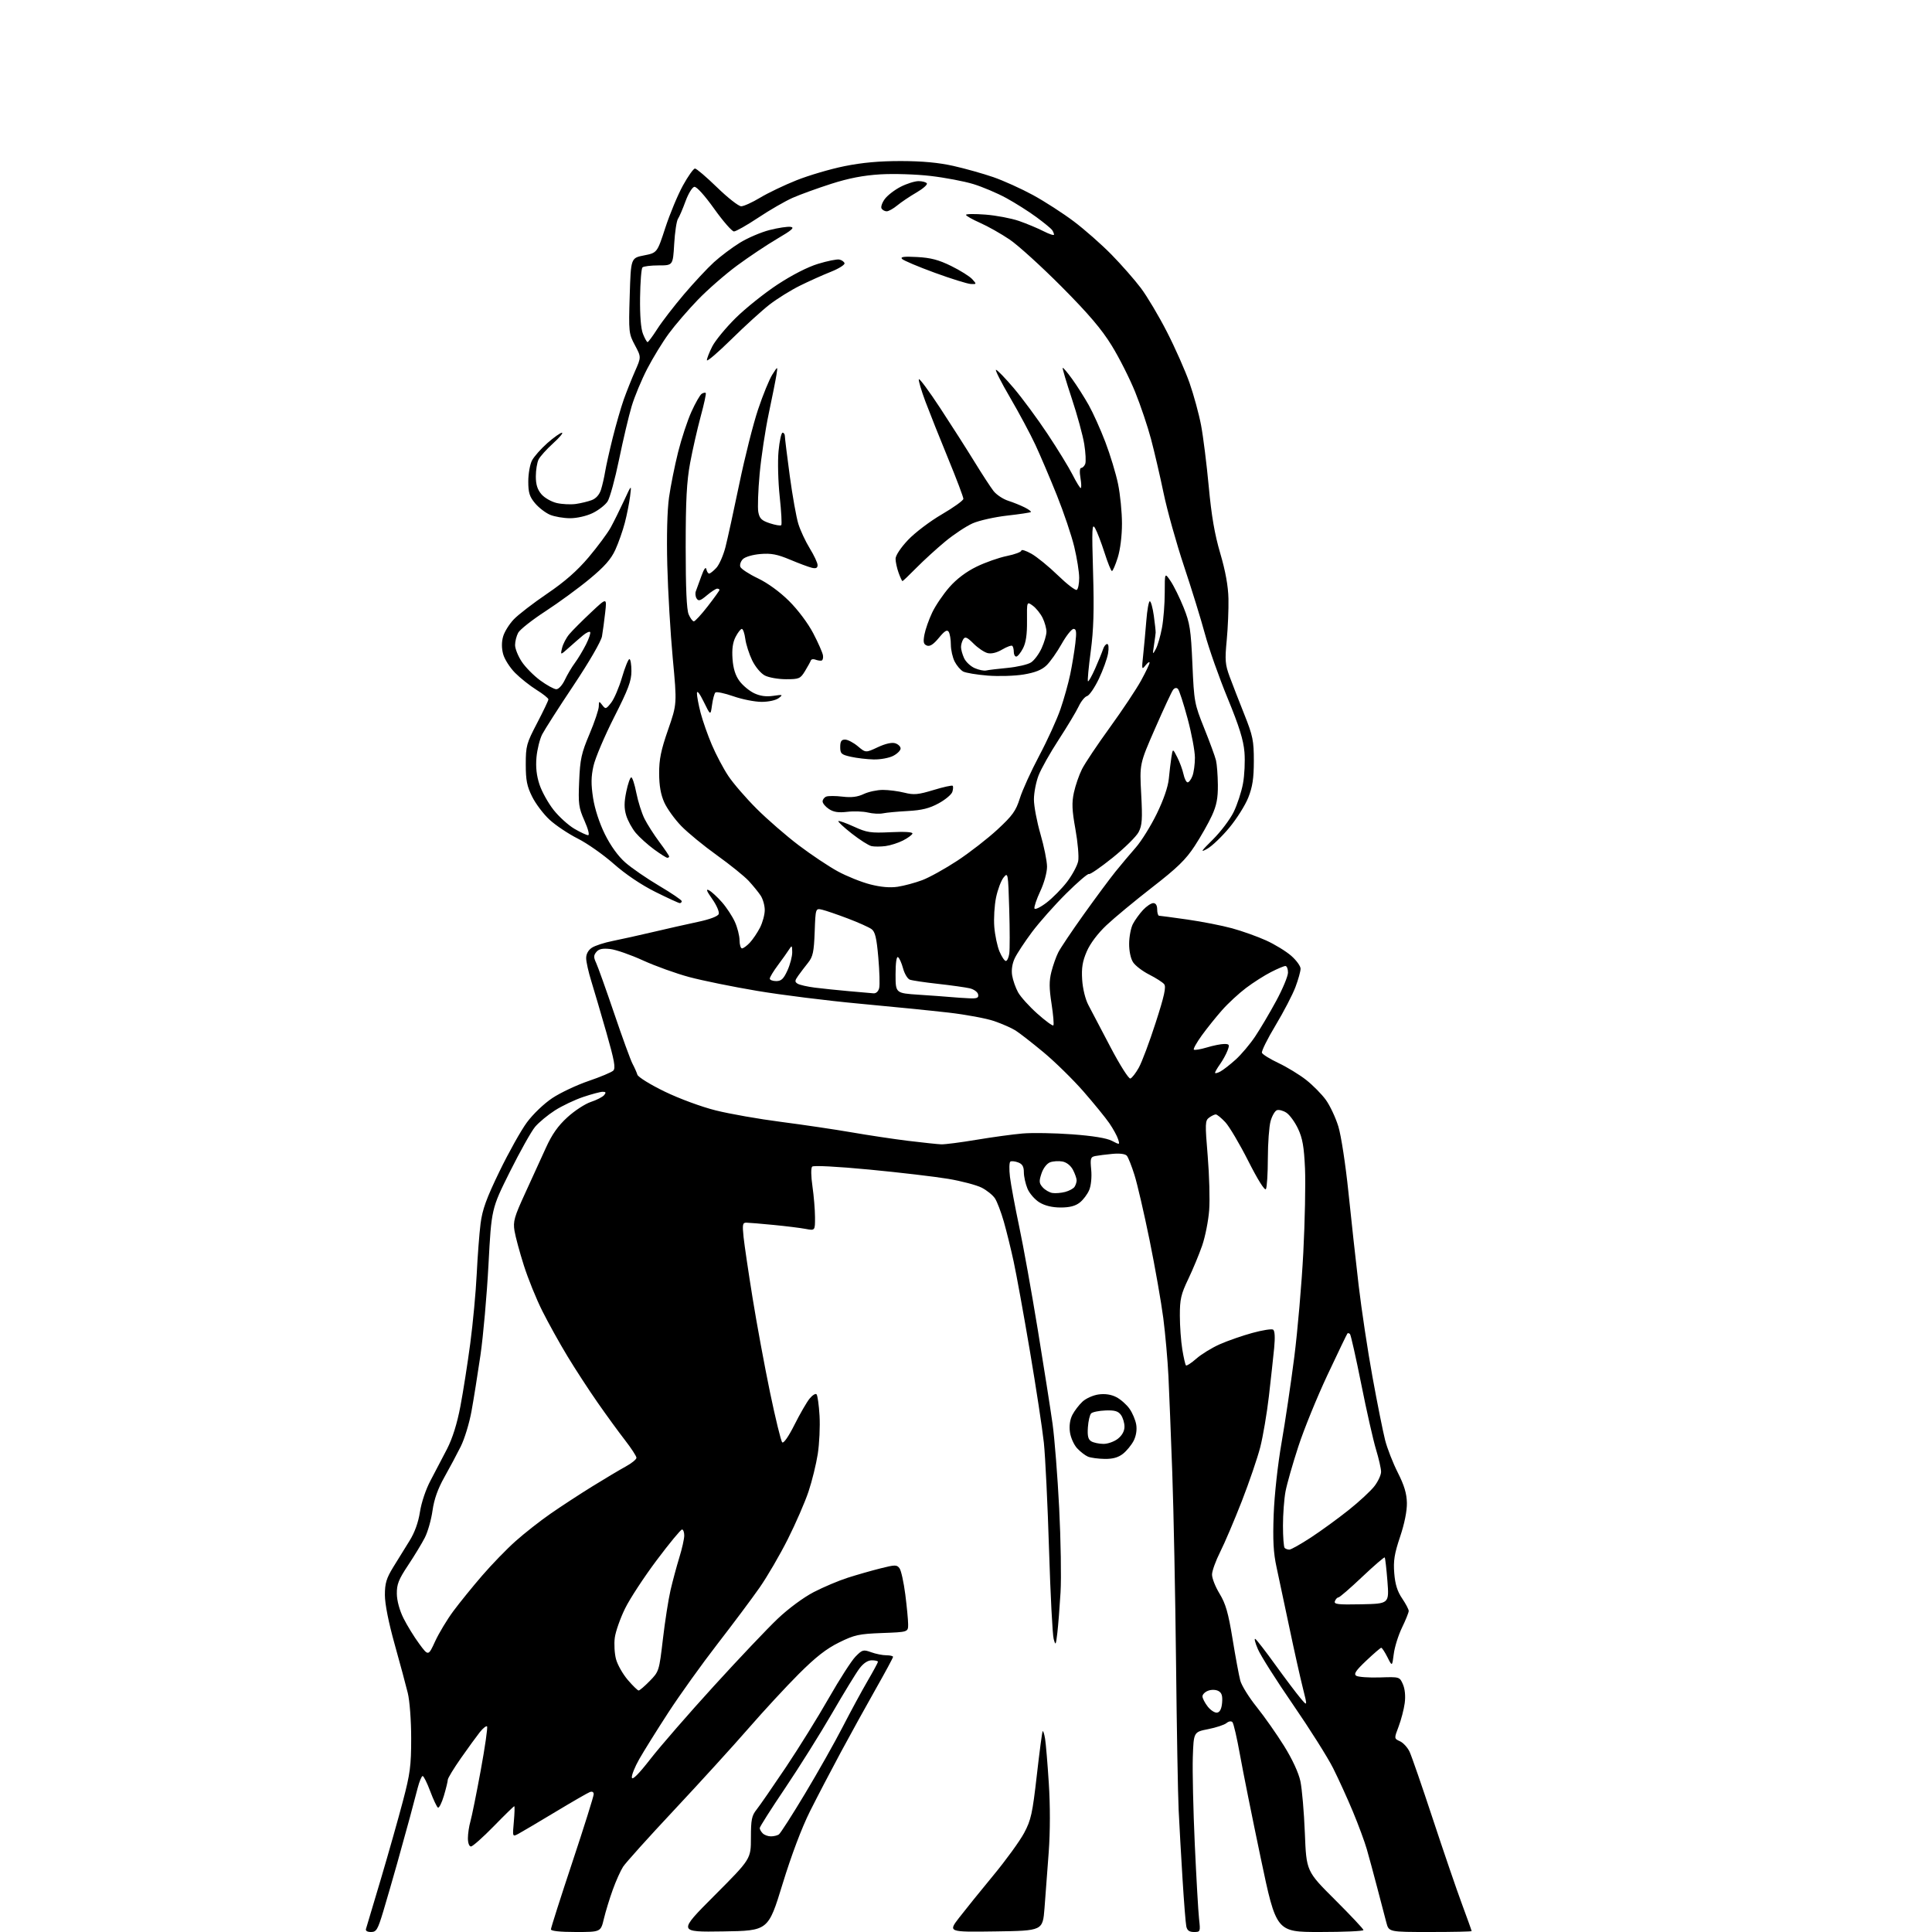 <?xml version="1.0" encoding="UTF-8" standalone="no"?>
<svg 
  version="1.1" 
  xmlns="http://www.w3.org/2000/svg" 
  xmlns:xlink="http://www.w3.org/1999/xlink" 
  xmlns:svg="http://www.w3.org/2000/svg"
  xmlns:rdf="http://www.w3.org/1999/02/22-rdf-syntax-ns#"
  xmlns:cc="http://creativecommons.org/ns#"
  xmlns:dc="http://purl.org/dc/elements/1.1/"
  viewBox="0 0 768 768"
  width="768"
  height="768"
>
<style>svg {background-color: white; }</style>"
<path stroke="none" fill="black" fill-rule="evenodd" d="M147.47,768.00C145.98,768.00 145.23,767.52 145.49,766.75C145.72,766.06 148.38,757.15 151.40,746.95C154.42,736.75 158.37,722.80 160.17,715.95C163.04,705.06 163.45,701.94 163.45,691.00C163.45,683.97 162.86,676.09 162.10,673.00C161.37,669.98 159.02,661.25 156.88,653.61C154.46,644.95 153.00,637.59 153.00,634.05C153.00,629.38 153.59,627.42 156.33,622.94C158.16,619.95 161.07,615.25 162.79,612.50C164.83,609.24 166.28,605.23 166.94,601.00C167.52,597.24 169.30,591.97 171.16,588.50C172.92,585.20 175.86,579.58 177.70,576.00C179.89,571.72 181.71,565.91 183.02,559.00C184.12,553.23 185.88,541.98 186.94,534.00C188.00,526.02 189.15,513.65 189.50,506.50C189.85,499.35 190.54,490.31 191.03,486.41C191.75,480.81 193.33,476.43 198.55,465.65C202.19,458.14 207.09,449.38 209.44,446.19C211.89,442.87 216.21,438.73 219.56,436.50C222.78,434.37 229.26,431.31 233.96,429.71C238.66,428.11 243.07,426.26 243.77,425.60C244.78,424.63 244.25,421.65 241.05,410.45C238.85,402.78 236.15,393.57 235.04,390.00C233.93,386.43 233.01,382.31 233.01,380.87C233.00,379.22 233.86,377.67 235.29,376.73C236.55,375.90 240.26,374.70 243.54,374.05C246.82,373.40 254.00,371.80 259.50,370.51C265.00,369.21 273.02,367.40 277.31,366.49C282.14,365.47 285.35,364.26 285.70,363.34C286.02,362.51 284.86,359.84 283.13,357.38C280.85,354.15 280.50,353.20 281.86,353.92C282.88,354.47 285.20,356.60 286.99,358.65C288.79,360.69 291.09,364.20 292.11,366.43C293.13,368.67 293.97,371.96 293.98,373.75C293.99,375.54 294.43,377.00 294.96,377.00C295.49,377.00 296.88,375.99 298.05,374.75C299.22,373.51 301.03,370.83 302.09,368.79C303.14,366.75 304.00,363.59 304.00,361.76C304.00,359.94 303.26,357.33 302.35,355.97C301.44,354.61 299.30,351.99 297.60,350.15C295.89,348.31 290.23,343.74 285.00,339.99C279.77,336.25 273.39,331.01 270.80,328.34C268.22,325.68 265.19,321.48 264.07,319.00C262.66,315.87 262.04,312.35 262.02,307.43C262.00,301.86 262.76,298.16 265.57,290.09C269.13,279.83 269.13,279.83 267.43,261.66C266.50,251.67 265.52,235.04 265.26,224.71C264.96,213.08 265.23,202.78 265.95,197.71C266.59,193.19 268.21,185.11 269.55,179.75C270.89,174.39 273.28,167.14 274.87,163.64C276.45,160.14 278.29,156.94 278.94,156.54C279.60,156.13 280.32,155.99 280.55,156.21C280.78,156.44 279.87,160.65 278.53,165.56C277.20,170.48 275.31,178.78 274.34,184.00C272.97,191.39 272.57,198.83 272.57,217.50C272.57,233.89 272.94,242.37 273.76,244.25C274.41,245.76 275.34,247.00 275.81,247.00C276.29,247.00 278.78,244.30 281.34,241.00C283.90,237.70 286.00,234.77 286.00,234.50C286.00,234.22 285.58,234.00 285.08,234.00C284.57,234.00 282.73,235.20 280.99,236.66C278.40,238.84 277.66,239.07 276.92,237.91C276.43,237.14 276.29,235.82 276.62,235.00C276.94,234.18 277.93,231.47 278.81,229.00C279.82,226.18 280.55,225.15 280.78,226.25C280.98,227.21 281.49,228.00 281.90,228.00C282.31,228.00 283.59,226.99 284.74,225.75C285.90,224.51 287.53,220.80 288.38,217.50C289.22,214.20 291.70,202.89 293.88,192.37C296.05,181.85 299.41,168.54 301.34,162.78C303.26,157.02 305.82,150.78 307.01,148.91C309.19,145.50 309.19,145.50 308.65,149.00C308.35,150.93 306.98,157.85 305.59,164.39C304.21,170.93 302.58,181.71 301.97,188.35C301.36,194.99 301.12,201.83 301.44,203.56C301.93,206.13 302.75,206.93 306.02,208.01C308.22,208.73 310.26,209.08 310.56,208.77C310.86,208.47 310.59,203.38 309.95,197.47C309.31,191.49 309.10,183.44 309.48,179.36C309.86,175.31 310.58,172.00 311.09,172.00C311.59,172.00 312.00,172.63 312.00,173.39C312.00,174.16 312.88,181.24 313.94,189.14C315.01,197.04 316.54,205.62 317.34,208.21C318.13,210.80 320.18,215.20 321.89,217.98C323.60,220.76 325.00,223.75 325.00,224.63C325.00,225.78 324.37,226.09 322.75,225.71C321.51,225.42 317.61,223.97 314.08,222.48C308.97,220.34 306.55,219.87 302.28,220.23C299.23,220.48 296.21,221.36 295.31,222.26C294.44,223.13 293.98,224.52 294.30,225.34C294.62,226.16 297.74,228.21 301.25,229.88C305.14,231.74 309.98,235.25 313.65,238.90C317.15,242.36 321.18,247.74 323.25,251.69C325.21,255.43 326.96,259.40 327.14,260.50C327.32,261.60 327.02,262.56 326.48,262.62C325.94,262.69 324.85,262.50 324.06,262.19C323.27,261.89 322.48,262.06 322.31,262.57C322.13,263.08 321.10,264.96 320.01,266.75C318.16,269.79 317.67,270.00 312.47,270.00C309.40,270.00 305.62,269.34 304.05,268.53C302.42,267.68 300.27,265.11 299.00,262.51C297.80,260.01 296.56,256.17 296.27,253.98C295.98,251.79 295.36,250.00 294.89,250.00C294.43,250.00 293.32,251.42 292.42,253.16C291.28,255.36 290.91,258.03 291.19,261.93C291.47,265.78 292.33,268.53 293.96,270.73C295.26,272.49 297.88,274.66 299.79,275.57C302.17,276.70 304.55,277.02 307.38,276.61C311.19,276.05 311.35,276.12 309.56,277.50C308.44,278.36 305.54,279.00 302.75,279.00C300.07,279.00 295.00,278.00 291.50,276.77C287.99,275.55 284.78,274.88 284.37,275.29C283.96,275.70 283.36,277.94 283.04,280.27C282.45,284.50 282.45,284.50 279.76,279.00C278.13,275.65 277.06,274.30 277.04,275.54C277.02,276.66 277.68,280.18 278.50,283.35C279.33,286.53 281.34,292.27 282.98,296.10C284.61,299.94 287.54,305.49 289.50,308.43C291.45,311.38 296.53,317.25 300.78,321.49C305.02,325.73 312.55,332.26 317.50,336.01C322.45,339.76 329.43,344.42 333.01,346.37C336.59,348.32 342.39,350.65 345.90,351.55C350.13,352.64 353.81,352.96 356.85,352.50C359.36,352.12 363.73,350.95 366.56,349.89C369.38,348.84 375.70,345.33 380.60,342.11C385.49,338.88 392.67,333.31 396.53,329.73C402.51,324.19 403.84,322.33 405.40,317.36C406.40,314.14 409.88,306.49 413.13,300.37C416.38,294.25 420.17,285.93 421.56,281.87C422.96,277.82 424.70,271.57 425.44,268.00C426.18,264.43 427.09,258.91 427.46,255.75C428.00,251.19 427.86,250.00 426.76,250.00C426.00,250.00 423.86,252.69 422.01,255.98C420.16,259.27 417.45,263.11 415.99,264.51C414.11,266.31 411.45,267.37 406.92,268.12C403.39,268.71 396.95,268.90 392.62,268.56C388.29,268.21 383.90,267.48 382.88,266.94C381.86,266.39 380.34,264.63 379.51,263.02C378.68,261.41 377.99,258.39 377.98,256.30C377.98,254.21 377.59,251.90 377.13,251.17C376.49,250.17 375.52,250.76 373.22,253.55C371.07,256.16 369.65,257.08 368.47,256.63C367.11,256.11 366.92,255.24 367.48,252.24C367.87,250.18 369.25,246.25 370.56,243.50C371.86,240.75 374.94,236.22 377.39,233.42C380.27,230.14 384.09,227.26 388.18,225.27C391.65,223.57 397.09,221.66 400.25,221.02C403.41,220.38 406.00,219.41 406.00,218.87C406.00,218.32 407.80,218.88 410.00,220.12C412.19,221.35 416.94,225.22 420.54,228.72C424.13,232.21 427.51,234.80 428.04,234.48C428.57,234.15 429.00,232.00 428.99,229.69C428.99,227.39 428.11,221.85 427.04,217.39C425.97,212.92 422.86,203.70 420.13,196.89C417.39,190.07 413.54,181.03 411.56,176.78C409.58,172.53 405.06,164.09 401.52,158.03C397.97,151.96 395.46,147.00 395.93,147.00C396.40,147.00 399.56,150.26 402.95,154.25C406.34,158.24 412.40,166.45 416.42,172.50C420.44,178.55 424.92,185.86 426.38,188.75C427.84,191.64 429.29,194.00 429.60,194.00C429.92,194.00 429.87,192.20 429.50,190.00C429.09,187.59 429.21,186.00 429.81,186.00C430.34,186.00 431.06,185.28 431.40,184.41C431.73,183.53 431.56,180.00 431.01,176.57C430.46,173.13 428.23,164.97 426.06,158.44C423.89,151.90 422.26,146.41 422.44,146.23C422.61,146.05 424.32,148.06 426.22,150.70C428.12,153.34 431.08,157.99 432.79,161.04C434.50,164.08 437.48,170.70 439.40,175.74C441.33,180.79 443.60,188.29 444.45,192.41C445.30,196.54 446.00,203.61 446.00,208.12C446.00,213.03 445.32,218.47 444.32,221.66C443.39,224.60 442.36,227.00 442.01,227.00C441.67,227.00 440.35,223.74 439.08,219.75C437.80,215.76 436.12,211.38 435.34,210.00C434.09,207.80 433.99,209.90 434.51,227.50C434.96,242.62 434.73,250.29 433.58,258.94C432.74,265.23 432.24,270.58 432.48,270.82C432.72,271.05 434.01,268.76 435.36,265.72C436.70,262.68 438.10,259.25 438.47,258.10C438.83,256.94 439.57,256.00 440.11,256.00C440.69,256.00 440.83,257.55 440.47,259.75C440.12,261.81 438.47,266.37 436.80,269.88C435.12,273.38 433.02,276.45 432.13,276.70C431.23,276.94 429.73,278.80 428.78,280.82C427.83,282.84 424.27,288.77 420.87,294.00C417.46,299.23 413.85,305.64 412.84,308.26C411.83,310.88 411.00,315.17 411.00,317.80C411.00,320.43 412.17,326.61 413.59,331.53C415.02,336.46 416.20,342.29 416.21,344.49C416.22,346.78 415.07,350.97 413.53,354.26C412.05,357.43 411.01,360.52 411.21,361.12C411.41,361.72 413.55,360.70 416.03,358.81C418.48,356.94 422.17,353.18 424.24,350.46C426.30,347.73 428.26,344.06 428.60,342.30C428.93,340.54 428.44,334.84 427.50,329.64C426.13,322.04 426.01,319.17 426.89,315.06C427.50,312.24 428.95,308.04 430.12,305.72C431.29,303.40 436.27,295.95 441.19,289.17C446.10,282.39 451.67,274.03 453.56,270.59C455.45,267.15 456.99,263.92 456.97,263.42C456.95,262.91 456.22,263.40 455.35,264.50C453.87,266.37 453.81,266.10 454.42,260.50C454.77,257.20 455.34,251.01 455.68,246.75C456.01,242.49 456.64,239.00 457.07,239.00C457.50,239.00 458.22,241.59 458.66,244.75C459.10,247.91 459.43,250.95 459.39,251.50C459.36,252.05 459.05,254.30 458.72,256.50C458.14,260.30 458.17,260.37 459.46,257.99C460.20,256.62 461.30,252.82 461.90,249.56C462.51,246.30 463.00,240.01 463.00,235.58C463.00,227.54 463.00,227.54 465.35,231.02C466.64,232.93 468.96,237.65 470.51,241.50C473.00,247.71 473.40,250.25 474.00,264.00C474.66,279.04 474.81,279.80 478.70,289.50C480.91,295.00 483.02,300.75 483.38,302.28C483.75,303.80 484.08,308.17 484.12,311.99C484.17,317.31 483.61,320.16 481.75,324.23C480.42,327.14 477.34,332.57 474.92,336.28C471.39,341.69 468.00,344.99 458.00,352.74C451.13,358.08 442.96,364.85 439.85,367.78C436.33,371.11 433.37,375.05 431.99,378.24C430.30,382.18 429.88,384.76 430.18,389.45C430.40,393.00 431.43,397.20 432.65,399.52C433.79,401.71 437.76,409.26 441.46,416.30C445.18,423.39 448.70,428.94 449.34,428.73C449.98,428.52 451.50,426.56 452.71,424.38C453.93,422.19 456.95,414.14 459.41,406.49C462.86,395.82 463.63,392.26 462.76,391.21C462.14,390.46 459.47,388.75 456.83,387.41C454.19,386.08 451.31,383.88 450.42,382.52C449.46,381.06 448.82,378.04 448.85,375.09C448.87,372.36 449.54,368.86 450.34,367.31C451.14,365.77 452.95,363.26 454.35,361.75C455.76,360.24 457.60,359.00 458.45,359.00C459.44,359.00 460.00,359.91 460.00,361.50C460.00,362.88 460.34,364.01 460.75,364.02C461.16,364.03 466.23,364.71 472.00,365.53C477.77,366.35 485.78,367.92 489.79,369.02C493.80,370.12 499.89,372.29 503.32,373.85C506.75,375.40 511.23,378.15 513.28,379.94C515.33,381.74 517.00,384.04 517.00,385.07C517.00,386.09 516.09,389.37 514.97,392.35C513.85,395.34 510.30,402.18 507.07,407.56C503.83,412.94 501.39,417.86 501.64,418.51C501.89,419.15 504.86,420.99 508.24,422.59C511.63,424.19 516.57,427.21 519.22,429.29C521.88,431.38 525.39,434.94 527.04,437.21C528.68,439.47 530.91,444.21 532.00,447.74C533.11,451.33 534.87,462.81 536.01,473.82C537.13,484.65 538.96,501.38 540.09,511.00C541.22,520.62 543.70,537.05 545.61,547.50C547.51,557.95 549.77,569.20 550.61,572.50C551.46,575.80 553.73,581.61 555.66,585.41C558.20,590.42 559.19,593.71 559.26,597.41C559.33,600.58 558.31,605.67 556.56,610.88C554.29,617.65 553.84,620.44 554.24,625.39C554.59,629.79 555.47,632.61 557.37,635.40C558.81,637.53 560.00,639.78 559.99,640.39C559.98,641.00 558.79,643.98 557.32,647.00C555.86,650.02 554.38,654.75 554.04,657.50C553.40,662.50 553.40,662.50 551.52,658.75C550.48,656.69 549.38,655.01 549.06,655.02C548.75,655.03 546.08,657.33 543.12,660.13C538.94,664.08 538.05,665.42 539.12,666.14C539.88,666.64 544.07,666.94 548.44,666.81C556.37,666.55 556.37,666.55 557.68,669.53C558.49,671.37 558.76,674.21 558.40,677.00C558.07,679.47 556.98,683.66 555.98,686.30C554.15,691.11 554.15,691.11 556.53,692.19C557.83,692.79 559.56,694.68 560.35,696.39C561.15,698.10 565.29,710.08 569.55,723.00C573.81,735.92 579.03,751.18 581.15,756.89C583.27,762.61 585.00,767.44 585.00,767.64C585.00,767.84 577.59,768.00 568.54,768.00C552.08,768.00 552.08,768.00 551.10,764.25C550.56,762.19 548.94,756.00 547.50,750.50C546.07,745.00 544.18,738.06 543.32,735.07C542.46,732.08 539.98,725.38 537.81,720.17C535.64,714.96 532.09,707.17 529.93,702.86C527.76,698.55 520.60,687.21 514.02,677.65C507.43,668.09 501.14,658.16 500.04,655.59C498.93,653.01 498.47,651.17 499.01,651.51C499.55,651.84 503.14,656.47 506.98,661.81C510.83,667.14 515.28,673.05 516.88,674.95C519.77,678.40 519.77,678.40 517.89,670.95C516.86,666.85 514.45,656.08 512.55,647.00C510.64,637.92 508.34,627.12 507.45,623.00C506.20,617.29 505.93,612.28 506.31,602.00C506.60,594.22 507.93,582.15 509.44,573.50C510.88,565.25 513.15,549.95 514.49,539.50C515.82,529.05 517.44,510.38 518.08,498.00C518.72,485.62 519.02,470.55 518.76,464.50C518.37,455.84 517.78,452.48 515.99,448.68C514.74,446.03 512.66,443.17 511.36,442.32C510.07,441.47 508.36,441.03 507.57,441.33C506.77,441.64 505.65,443.60 505.07,445.69C504.49,447.79 504.00,454.45 503.99,460.50C503.98,466.55 503.63,472.03 503.22,472.69C502.76,473.41 500.02,469.04 496.21,461.52C492.77,454.72 488.66,447.77 487.07,446.08C485.49,444.39 483.79,443.00 483.29,443.00C482.79,443.00 481.60,443.57 480.65,444.27C479.04,445.44 479.00,446.60 480.08,459.52C480.72,467.21 480.99,476.93 480.66,481.13C480.34,485.32 479.09,491.62 477.88,495.13C476.67,498.63 474.17,504.64 472.34,508.47C469.46,514.47 469.00,516.49 469.01,522.97C469.01,527.11 469.45,533.15 469.98,536.39C470.51,539.62 471.16,542.50 471.44,542.77C471.71,543.04 473.57,541.83 475.57,540.08C477.56,538.32 481.74,535.76 484.85,534.38C487.96,533.00 493.76,530.97 497.75,529.88C501.73,528.78 505.48,528.18 506.07,528.54C506.76,528.97 506.91,531.54 506.50,535.85C506.14,539.51 505.20,548.12 504.41,555.00C503.61,561.88 502.06,571.00 500.97,575.28C499.87,579.55 496.56,589.25 493.61,596.82C490.65,604.39 486.80,613.43 485.05,616.90C483.30,620.38 481.83,624.41 481.80,625.86C481.76,627.31 483.11,630.75 484.79,633.50C487.23,637.51 488.26,641.09 489.96,651.50C491.13,658.65 492.51,666.10 493.03,668.05C493.55,670.01 496.48,674.73 499.55,678.55C502.61,682.37 507.51,689.34 510.43,694.03C513.69,699.26 516.20,704.67 516.92,708.03C517.57,711.04 518.37,720.33 518.70,728.67C519.30,743.84 519.30,743.84 530.65,755.15C536.89,761.38 542.00,766.81 542.00,767.23C542.00,767.66 534.20,768.00 524.67,768.00C507.34,768.00 507.34,768.00 501.19,738.75C497.81,722.66 494.08,704.10 492.90,697.50C491.72,690.90 490.38,685.09 489.92,684.59C489.43,684.06 488.46,684.20 487.55,684.95C486.71,685.65 483.43,686.74 480.26,687.36C474.50,688.50 474.50,688.50 474.16,698.50C473.98,704.00 474.33,719.52 474.94,733.00C475.56,746.48 476.32,759.86 476.64,762.75C477.22,767.89 477.17,768.00 474.63,768.00C472.75,768.00 471.91,767.38 471.57,765.75C471.31,764.51 470.64,756.08 470.08,747.00C469.51,737.92 468.82,725.55 468.53,719.50C468.24,713.45 467.77,686.90 467.49,660.50C467.20,634.10 466.53,600.35 466.00,585.50C465.46,570.65 464.78,553.33 464.47,547.00C464.16,540.67 463.24,530.33 462.43,524.00C461.61,517.67 459.16,503.73 456.98,493.00C454.79,482.27 452.09,470.61 450.97,467.07C449.86,463.53 448.50,460.10 447.95,459.44C447.34,458.70 445.17,458.41 442.23,458.68C439.63,458.92 436.55,459.31 435.40,459.54C433.51,459.92 433.34,460.49 433.77,464.97C434.05,467.86 433.72,471.27 432.99,473.02C432.30,474.70 430.60,476.95 429.23,478.03C427.48,479.41 425.19,480.00 421.62,480.00C418.25,479.99 415.37,479.30 413.19,477.97C411.37,476.86 409.23,474.41 408.44,472.51C407.65,470.61 407.00,467.69 407.00,466.00C407.00,463.74 406.41,462.71 404.75,462.09C403.51,461.62 402.12,461.46 401.65,461.74C401.18,462.02 401.11,464.77 401.48,467.87C401.86,470.97 403.50,479.80 405.13,487.50C406.77,495.20 410.09,513.65 412.52,528.50C414.95,543.35 417.60,560.23 418.41,566.00C419.21,571.77 420.40,586.85 421.04,599.50C421.68,612.15 421.93,627.23 421.58,633.00C421.24,638.77 420.67,645.98 420.32,649.00C419.72,654.09 419.61,654.28 418.85,651.50C418.39,649.85 417.56,633.88 417.01,616.00C416.46,598.12 415.53,579.00 414.95,573.50C414.36,568.00 411.86,551.58 409.39,537.00C406.92,522.42 404.02,506.44 402.94,501.48C401.87,496.52 400.11,489.38 399.03,485.61C397.95,481.84 396.37,477.69 395.52,476.39C394.67,475.09 392.29,473.17 390.24,472.12C388.18,471.08 382.23,469.50 377.00,468.62C371.77,467.74 357.66,466.08 345.63,464.93C332.73,463.70 323.38,463.22 322.85,463.75C322.33,464.27 322.37,467.49 322.96,471.57C323.51,475.38 323.97,480.91 323.98,483.86C324.00,489.22 324.00,489.22 320.25,488.51C318.19,488.12 312.45,487.41 307.50,486.93C302.55,486.45 297.71,486.04 296.74,486.03C295.20,486.00 295.06,486.70 295.58,491.75C295.91,494.91 297.53,505.82 299.17,516.00C300.81,526.17 303.92,543.03 306.09,553.47C308.26,563.90 310.44,572.84 310.94,573.34C311.49,573.89 313.43,571.11 315.81,566.38C317.99,562.04 320.68,557.38 321.80,556.00C322.92,554.62 324.17,553.84 324.58,554.25C324.99,554.66 325.53,558.49 325.78,562.76C326.03,567.02 325.71,573.86 325.08,577.95C324.44,582.03 322.79,588.78 321.39,592.94C320.00,597.10 316.31,605.59 313.18,611.81C310.06,618.03 305.03,626.67 302.00,631.02C298.98,635.36 291.41,645.48 285.20,653.50C278.98,661.53 270.19,673.81 265.65,680.79C261.11,687.78 255.93,696.09 254.13,699.25C252.33,702.41 251.00,705.74 251.18,706.65C251.39,707.73 253.94,705.16 258.59,699.18C262.49,694.17 273.81,681.15 283.75,670.25C293.68,659.35 305.12,647.29 309.16,643.46C313.43,639.41 319.42,634.99 323.50,632.87C327.35,630.88 333.43,628.31 337.00,627.17C340.57,626.03 346.40,624.36 349.95,623.47C355.86,621.98 356.51,621.97 357.58,623.43C358.22,624.31 359.25,628.99 359.87,633.83C360.49,638.67 361.00,644.02 361.00,645.70C361.00,648.77 361.00,648.77 350.69,649.15C341.42,649.50 339.70,649.87 333.53,652.91C328.50,655.39 324.26,658.70 317.56,665.39C312.55,670.40 303.56,680.12 297.58,687.00C291.60,693.88 278.34,708.44 268.11,719.37C257.87,730.29 248.68,740.51 247.67,742.08C246.67,743.65 244.82,747.76 243.58,751.22C242.33,754.67 240.74,759.86 240.05,762.75C238.80,768.00 238.80,768.00 228.90,768.00C222.65,768.00 219.00,767.61 219.00,766.95C219.00,766.37 222.82,754.38 227.50,740.30C232.18,726.22 236.00,714.04 236.00,713.24C236.00,712.33 235.41,712.01 234.43,712.39C233.57,712.72 227.39,716.29 220.68,720.33C213.98,724.36 207.42,728.24 206.10,728.95C203.70,730.23 203.70,730.23 204.26,724.12C204.56,720.75 204.64,718.00 204.43,718.00C204.22,718.00 200.53,721.60 196.24,726.00C191.94,730.40 187.88,734.00 187.22,734.00C186.51,734.00 186.00,732.63 186.00,730.74C186.00,728.95 186.45,725.91 187.01,723.99C187.56,722.07 189.41,712.93 191.11,703.68C192.81,694.43 193.93,686.60 193.61,686.28C193.29,685.96 192.01,686.97 190.76,688.53C189.52,690.09 186.14,694.74 183.25,698.86C180.36,702.98 178.00,706.87 178.00,707.50C178.00,708.12 177.30,710.98 176.45,713.85C175.60,716.71 174.53,718.83 174.08,718.55C173.63,718.27 172.25,715.33 171.01,712.02C169.77,708.71 168.42,706.00 168.01,706.00C167.60,706.00 166.71,708.14 166.03,710.75C165.36,713.36 163.96,718.65 162.92,722.50C161.88,726.35 159.64,734.45 157.94,740.50C156.24,746.55 153.73,755.21 152.37,759.75C150.15,767.11 149.62,768.00 147.47,768.00zM287.44,767.77C269.50,768.04 269.50,768.04 284.00,753.51C298.50,738.97 298.50,738.97 298.50,730.56C298.50,723.34 298.82,721.75 300.76,719.33C302.00,717.77 307.23,710.20 312.40,702.50C317.56,694.80 325.24,682.42 329.47,675.00C333.71,667.58 338.47,660.17 340.06,658.54C342.77,655.77 343.17,655.66 346.30,656.79C348.14,657.46 350.85,658.00 352.32,658.00C353.79,658.00 355.00,658.28 355.00,658.63C355.00,658.98 351.91,664.72 348.13,671.38C344.35,678.05 338.11,689.35 334.26,696.50C330.41,703.65 324.89,714.22 322.00,719.98C318.71,726.55 314.62,737.38 311.06,748.98C305.38,767.50 305.38,767.50 287.44,767.77zM395.67,767.77C376.85,768.04 376.85,768.04 381.31,762.27C383.76,759.10 389.86,751.55 394.86,745.50C399.87,739.45 405.36,731.88 407.08,728.68C409.85,723.50 410.41,720.96 412.15,705.71C413.22,696.28 414.27,688.39 414.48,688.18C414.70,687.97 415.12,689.30 415.43,691.15C415.74,692.99 416.41,700.92 416.91,708.78C417.49,717.70 417.48,728.01 416.88,736.28C416.35,743.55 415.60,753.55 415.21,758.50C414.50,767.50 414.50,767.50 395.67,767.77zM306.45,729.98C307.58,729.98 309.00,729.64 309.60,729.23C310.21,728.83 314.90,721.52 320.01,713.00C325.13,704.48 331.88,692.52 335.00,686.44C338.13,680.36 342.56,672.18 344.84,668.27C347.13,664.35 349.00,660.89 349.00,660.58C349.00,660.26 347.90,660.00 346.55,660.00C344.96,660.00 343.24,661.14 341.64,663.25C340.29,665.04 335.37,673.09 330.71,681.13C326.05,689.18 317.68,702.52 312.12,710.78C306.55,719.03 302.00,726.19 302.00,726.69C302.00,727.19 302.54,728.14 303.20,728.80C303.86,729.46 305.32,729.99 306.45,729.98zM483.86,680.79C484.95,680.59 485.60,679.26 485.81,676.81C486.03,674.07 485.65,672.89 484.31,672.18C483.26,671.64 481.55,671.59 480.25,672.09C479.01,672.55 478.00,673.56 478.00,674.33C478.00,675.10 478.95,676.94 480.11,678.42C481.28,679.89 482.96,680.96 483.86,680.79zM253.87,672.00C254.27,672.00 256.26,670.29 258.30,668.20C261.96,664.46 262.03,664.22 263.51,651.59C264.33,644.55 265.70,635.79 266.54,632.14C267.39,628.49 268.96,622.64 270.04,619.14C271.12,615.65 272.00,611.71 272.00,610.39C272.00,609.08 271.60,608.00 271.11,608.00C270.62,608.00 266.10,613.47 261.08,620.16C256.06,626.85 250.38,635.51 248.47,639.41C246.56,643.31 244.72,648.53 244.39,651.01C244.06,653.49 244.28,657.34 244.88,659.56C245.48,661.79 247.59,665.49 249.56,667.80C251.54,670.11 253.48,672.00 253.87,672.00zM172.99,652.42C174.49,649.17 177.75,643.76 180.23,640.42C182.72,637.07 187.86,630.73 191.66,626.33C195.46,621.92 201.43,615.76 204.94,612.64C208.44,609.51 214.72,604.58 218.90,601.68C223.08,598.78 230.55,593.90 235.50,590.84C240.45,587.78 246.41,584.23 248.75,582.95C251.09,581.68 253.00,580.12 253.00,579.49C253.00,578.86 250.93,575.69 248.41,572.44C245.88,569.19 240.99,562.47 237.54,557.51C234.08,552.56 228.70,544.29 225.58,539.14C222.46,533.99 217.96,525.89 215.58,521.14C213.19,516.39 209.89,508.23 208.23,503.00C206.57,497.77 204.90,491.59 204.52,489.27C203.91,485.53 204.42,483.76 208.78,474.27C211.50,468.34 215.21,460.21 217.04,456.19C219.41,450.96 221.82,447.53 225.53,444.15C228.37,441.55 232.58,438.80 234.87,438.04C237.16,437.29 239.53,436.07 240.14,435.34C240.99,434.31 240.86,434.00 239.59,434.00C238.68,434.00 235.19,434.93 231.83,436.06C228.47,437.19 223.41,439.60 220.58,441.41C217.75,443.22 214.21,446.16 212.71,447.93C211.21,449.71 206.70,457.77 202.67,465.83C195.36,480.50 195.36,480.50 194.18,502.70C193.53,514.91 192.09,531.11 190.99,538.70C189.88,546.29 188.28,556.34 187.42,561.03C186.57,565.72 184.65,572.02 183.14,575.03C181.64,578.04 178.72,583.52 176.64,587.21C174.04,591.83 172.57,595.97 171.93,600.50C171.42,604.13 170.05,608.95 168.88,611.23C167.72,613.50 164.73,618.44 162.23,622.20C158.44,627.89 157.70,629.79 157.75,633.57C157.79,636.34 158.83,640.14 160.41,643.31C161.84,646.16 164.64,650.72 166.64,653.42C170.27,658.35 170.27,658.35 172.99,652.42zM541.15,637.73C552.22,637.50 552.22,637.50 551.52,628.50C551.13,623.55 550.65,619.33 550.44,619.11C550.23,618.90 546.19,622.39 541.46,626.86C536.74,631.34 532.50,635.00 532.04,635.00C531.59,635.00 530.96,635.66 530.65,636.48C530.17,637.73 531.74,637.92 541.15,637.73zM512.54,616.00C513.20,616.00 517.06,613.82 521.12,611.17C525.18,608.51 531.94,603.59 536.14,600.24C540.35,596.89 544.96,592.61 546.39,590.73C547.83,588.85 549.00,586.30 549.00,585.06C549.00,583.82 548.09,579.82 546.98,576.16C545.87,572.49 543.23,560.82 541.12,550.22C539.00,539.61 536.98,530.65 536.64,530.30C536.29,529.95 535.83,529.85 535.62,530.08C535.41,530.31 531.86,537.70 527.72,546.50C523.58,555.30 518.35,568.12 516.11,575.00C513.86,581.88 511.57,589.92 511.01,592.89C510.46,595.85 510.00,601.96 510.00,606.47C510.00,610.98 510.30,614.97 510.67,615.33C511.03,615.70 511.88,616.00 512.54,616.00zM439.12,579.94C436.58,579.90 433.60,579.50 432.50,579.05C431.40,578.59 429.45,577.09 428.17,575.71C426.89,574.33 425.60,571.43 425.31,569.26C424.97,566.75 425.33,564.27 426.30,562.41C427.13,560.81 428.93,558.45 430.31,557.17C431.68,555.89 434.57,554.60 436.74,554.31C439.30,553.96 441.75,554.34 443.76,555.38C445.45,556.25 447.81,558.32 448.98,559.98C450.16,561.63 451.37,564.49 451.67,566.34C452.01,568.42 451.61,570.85 450.63,572.76C449.75,574.44 447.85,576.76 446.39,577.91C444.52,579.38 442.35,579.98 439.12,579.94zM438.62,573.97C440.33,573.99 442.92,573.07 444.37,571.93C446.06,570.59 447.00,568.88 447.00,567.12C447.00,565.61 446.36,563.51 445.58,562.44C444.48,560.94 443.09,560.54 439.45,560.68C436.86,560.78 434.30,561.30 433.75,561.85C433.20,562.40 432.62,564.90 432.45,567.41C432.22,570.86 432.56,572.22 433.82,572.96C434.74,573.50 436.90,573.95 438.62,573.97zM423.43,473.81C425.04,473.38 426.72,472.47 427.16,471.77C427.61,471.07 427.98,469.92 427.98,469.20C427.99,468.49 427.34,466.63 426.54,465.07C425.64,463.35 424.01,462.04 422.34,461.72C420.83,461.44 418.61,461.58 417.40,462.04C416.12,462.53 414.70,464.39 414.00,466.50C412.97,469.61 413.05,470.39 414.51,472.01C415.44,473.04 417.17,474.04 418.35,474.23C419.53,474.42 421.82,474.23 423.43,473.81zM374.12,454.89C375.56,454.95 381.86,454.14 388.12,453.09C394.38,452.04 402.65,450.91 406.50,450.58C410.35,450.25 419.19,450.40 426.14,450.91C434.35,451.51 439.89,452.41 441.98,453.49C445.17,455.14 445.18,455.14 444.45,452.82C444.05,451.55 442.49,448.70 440.98,446.50C439.47,444.30 434.82,438.60 430.65,433.82C426.47,429.05 419.33,422.05 414.78,418.27C410.22,414.49 405.22,410.59 403.65,409.61C402.08,408.63 398.27,406.95 395.18,405.89C392.09,404.83 383.92,403.31 377.03,402.52C370.14,401.73 354.15,400.13 341.50,398.96C328.85,397.79 310.62,395.51 301.00,393.89C291.38,392.28 279.23,389.80 274.00,388.40C268.77,387.00 260.50,384.02 255.61,381.79C250.72,379.55 244.85,377.51 242.57,377.25C239.53,376.91 238.06,377.22 237.06,378.42C235.95,379.77 235.93,380.55 236.98,382.78C237.68,384.28 240.91,393.33 244.16,402.89C247.40,412.46 250.68,421.46 251.45,422.89C252.22,424.33 253.08,426.27 253.37,427.21C253.67,428.15 258.52,431.16 264.20,433.91C270.04,436.74 278.84,439.99 284.50,441.40C290.00,442.78 301.70,444.84 310.50,445.97C319.30,447.11 331.90,448.98 338.50,450.12C345.10,451.27 355.23,452.79 361.00,453.50C366.77,454.20 372.68,454.83 374.12,454.89zM485.09,425.95C486.24,425.34 488.99,423.20 491.20,421.20C493.41,419.21 496.89,415.08 498.93,412.04C500.97,408.99 504.75,402.61 507.32,397.85C509.90,393.09 512.00,388.02 512.00,386.60C512.00,385.17 511.54,384.00 510.97,384.00C510.40,384.00 507.81,385.09 505.22,386.42C502.62,387.74 498.17,390.58 495.32,392.73C492.48,394.87 488.18,398.84 485.78,401.56C483.38,404.28 479.75,408.80 477.73,411.60C475.70,414.41 474.28,416.95 474.57,417.24C474.87,417.53 477.18,417.15 479.71,416.39C482.25,415.62 485.36,415.00 486.63,415.00C488.72,415.00 488.85,415.26 487.95,417.63C487.40,419.08 486.06,421.51 484.98,423.03C483.89,424.56 483.00,426.09 483.00,426.44C483.00,426.79 483.94,426.57 485.09,425.95zM418.72,407.61C419.02,407.32 418.69,403.46 418.01,399.05C417.04,392.82 417.02,389.97 417.93,386.36C418.58,383.79 419.81,380.30 420.67,378.60C421.53,376.89 426.09,370.10 430.80,363.50C435.52,356.90 441.19,349.25 443.41,346.50C445.62,343.75 449.26,339.44 451.48,336.91C453.70,334.39 457.45,328.36 459.82,323.51C462.52,317.98 464.31,312.80 464.62,309.60C464.89,306.80 465.35,302.93 465.65,301.00C466.19,297.50 466.19,297.50 467.97,301.00C468.96,302.93 470.07,305.96 470.46,307.75C470.84,309.54 471.58,311.00 472.10,311.00C472.62,311.00 473.49,309.85 474.02,308.43C474.56,307.02 475.00,303.76 475.00,301.18C475.00,298.61 473.69,291.61 472.08,285.63C470.48,279.66 468.75,274.35 468.24,273.84C467.67,273.27 466.93,273.42 466.32,274.21C465.77,274.92 462.55,281.84 459.16,289.59C453.00,303.67 453.00,303.67 453.64,315.61C454.18,325.64 454.02,328.06 452.63,330.75C451.72,332.52 447.07,337.09 442.31,340.93C437.54,344.76 433.30,347.69 432.88,347.43C432.46,347.17 428.37,350.68 423.79,355.23C419.21,359.78 413.12,366.65 410.24,370.50C407.37,374.35 404.29,379.02 403.40,380.88C402.38,383.02 401.99,385.54 402.34,387.73C402.65,389.64 403.71,392.67 404.70,394.46C405.69,396.25 409.13,400.07 412.34,402.93C415.56,405.80 418.43,407.91 418.72,407.61zM385.32,396.84C388.44,396.97 389.09,396.68 388.82,395.29C388.63,394.34 387.15,393.26 385.49,392.87C383.85,392.49 378.17,391.69 372.88,391.10C367.59,390.52 362.53,389.76 361.64,389.42C360.75,389.07 359.55,387.06 358.98,384.94C358.41,382.82 357.51,380.81 356.97,380.48C356.38,380.11 356.00,382.76 356.00,387.35C356.00,394.81 356.00,394.81 365.25,395.42C370.34,395.75 376.07,396.17 378.00,396.35C379.93,396.53 383.22,396.75 385.32,396.84zM347.23,394.86C348.27,394.94 349.17,394.10 349.49,392.75C349.78,391.51 349.62,386.04 349.14,380.59C348.46,372.80 347.88,370.38 346.44,369.33C345.43,368.60 341.21,366.70 337.06,365.13C332.90,363.55 328.31,361.98 326.85,361.63C324.19,361.01 324.19,361.01 323.85,370.43C323.55,378.40 323.15,380.29 321.24,382.68C320.00,384.23 318.24,386.55 317.32,387.84C315.91,389.82 315.87,390.30 317.07,391.04C317.85,391.52 320.96,392.23 323.99,392.61C327.02,392.99 333.10,393.62 337.50,394.01C341.90,394.39 346.28,394.78 347.23,394.86zM308.55,390.00C310.58,390.00 311.49,389.13 313.03,385.75C314.09,383.41 314.94,380.15 314.92,378.50C314.89,375.78 314.77,375.68 313.69,377.40C313.04,378.44 311.04,381.25 309.25,383.65C307.46,386.05 306.00,388.46 306.00,389.01C306.00,389.55 307.15,390.00 308.55,390.00zM399.84,382.00C400.35,382.00 400.96,380.69 401.20,379.09C401.43,377.49 401.43,369.53 401.18,361.40C400.75,346.96 400.69,346.66 398.93,348.83C397.94,350.06 396.60,353.63 395.95,356.76C395.30,359.89 394.98,365.17 395.25,368.48C395.52,371.79 396.45,376.19 397.32,378.25C398.19,380.31 399.32,382.00 399.84,382.00zM270.22,359.00C269.79,359.00 265.41,356.98 260.47,354.52C254.90,351.74 248.65,347.53 244.00,343.42C239.88,339.78 233.43,335.24 229.67,333.35C225.91,331.45 220.87,328.08 218.47,325.86C216.06,323.65 212.95,319.53 211.55,316.72C209.47,312.56 209.00,310.16 209.00,303.83C209.00,296.55 209.29,295.50 213.50,287.45C215.97,282.71 218.00,278.47 218.00,278.01C218.00,277.55 215.86,275.84 213.25,274.22C210.64,272.59 206.81,269.55 204.74,267.46C202.67,265.36 200.54,262.02 200.01,260.02C199.37,257.67 199.37,255.20 200.00,253.01C200.53,251.15 202.44,248.09 204.23,246.21C206.03,244.32 212.00,239.73 217.50,235.99C224.54,231.21 229.42,226.92 234.00,221.51C237.57,217.27 241.53,211.94 242.78,209.66C244.03,207.37 246.41,202.57 248.07,199.00C251.07,192.50 251.07,192.50 250.47,197.31C250.13,199.95 249.20,204.68 248.38,207.81C247.57,210.94 245.87,215.77 244.61,218.54C242.89,222.29 240.30,225.24 234.40,230.12C230.06,233.73 222.16,239.50 216.86,242.96C211.55,246.41 206.66,250.27 205.98,251.54C205.30,252.80 204.75,255.00 204.75,256.43C204.75,257.86 205.94,260.82 207.39,263.01C208.84,265.21 212.16,268.57 214.76,270.48C217.37,272.39 220.24,273.96 221.14,273.98C222.06,273.99 223.54,272.37 224.54,270.25C225.51,268.19 227.31,265.15 228.54,263.50C229.77,261.85 231.75,258.54 232.96,256.15C234.16,253.76 234.89,251.55 234.58,251.24C234.27,250.93 233.00,251.52 231.76,252.56C230.52,253.59 227.98,255.80 226.12,257.47C222.74,260.50 222.74,260.50 223.43,257.59C223.81,255.98 225.11,253.51 226.31,252.09C227.51,250.66 231.37,246.80 234.88,243.50C241.25,237.50 241.25,237.50 240.57,243.50C240.20,246.80 239.63,251.05 239.30,252.94C238.95,254.94 234.22,263.11 228.00,272.44C222.10,281.27 216.50,290.04 215.53,291.91C214.57,293.79 213.55,297.89 213.26,301.02C212.91,304.94 213.28,308.34 214.46,311.88C215.40,314.72 217.93,319.26 220.07,321.97C222.21,324.68 225.92,328.04 228.32,329.45C230.72,330.85 233.17,332.00 233.78,332.00C234.43,332.00 233.82,329.59 232.34,326.25C230.03,321.04 229.84,319.57 230.23,310.50C230.60,301.77 231.12,299.39 234.33,291.81C236.35,287.03 238.01,282.08 238.03,280.81C238.06,278.65 238.15,278.61 239.42,280.29C240.71,281.98 240.91,281.93 242.95,279.34C244.13,277.83 246.07,273.31 247.25,269.30C248.43,265.28 249.76,262.00 250.20,262.00C250.64,262.00 251.00,264.15 251.00,266.77C251.00,270.70 249.77,273.98 244.09,285.17C240.30,292.66 236.62,301.34 235.92,304.45C234.95,308.78 234.92,311.75 235.76,317.22C236.43,321.56 238.27,327.18 240.45,331.61C242.75,336.24 245.68,340.31 248.57,342.86C251.06,345.05 257.13,349.23 262.05,352.14C266.97,355.05 271.00,357.79 271.00,358.22C271.00,358.65 270.65,359.00 270.22,359.00zM265.25,340.98C264.84,340.96 262.46,339.45 259.96,337.62C257.46,335.78 254.21,332.85 252.73,331.10C251.26,329.34 249.54,326.21 248.92,324.13C248.07,321.28 248.08,318.93 248.96,314.67C249.61,311.55 250.50,309.00 250.94,309.00C251.38,309.00 252.29,311.80 252.96,315.23C253.64,318.65 255.10,323.26 256.21,325.48C257.32,327.69 259.97,331.84 262.11,334.71C264.25,337.57 266.00,340.16 266.00,340.46C266.00,340.76 265.66,340.99 265.25,340.98zM479.90,337.40C477.00,339.02 477.33,338.48 482.15,333.71C485.26,330.63 488.96,325.72 490.39,322.81C491.82,319.89 493.49,314.80 494.10,311.50C494.72,308.20 494.98,302.57 494.69,299.00C494.29,294.14 492.59,288.71 487.98,277.50C484.58,269.25 480.53,257.77 478.98,252.00C477.42,246.22 473.67,234.07 470.64,225.00C467.62,215.93 463.97,202.88 462.54,196.00C461.11,189.12 458.86,179.45 457.54,174.50C456.23,169.55 453.40,161.15 451.25,155.84C449.10,150.52 444.91,142.21 441.92,137.37C437.92,130.86 432.71,124.75 422.00,113.97C414.02,105.95 404.73,97.51 401.35,95.22C397.97,92.94 392.69,89.95 389.60,88.59C386.52,87.23 384.00,85.79 384.00,85.41C384.00,85.02 387.49,84.98 391.75,85.31C396.01,85.64 402.00,86.78 405.05,87.83C408.10,88.89 412.49,90.72 414.80,91.90C417.11,93.08 418.99,93.69 418.98,93.27C418.98,92.85 418.64,92.02 418.23,91.43C417.83,90.85 415.02,88.54 412.00,86.32C408.98,84.09 403.57,80.67 400.00,78.72C396.43,76.77 390.52,74.27 386.88,73.16C383.23,72.05 375.58,70.60 369.88,69.94C364.13,69.27 355.23,68.99 349.93,69.31C343.19,69.72 337.41,70.84 330.43,73.07C324.97,74.82 318.06,77.33 315.08,78.64C312.10,79.96 305.96,83.50 301.43,86.52C296.90,89.53 292.55,92.00 291.76,92.00C290.97,92.00 287.44,87.95 283.91,83.01C280.07,77.63 276.90,74.12 276.00,74.27C275.18,74.41 273.60,77.00 272.50,80.02C271.40,83.03 270.05,86.18 269.50,87.00C268.95,87.83 268.27,92.33 268.00,97.00C267.50,105.50 267.50,105.50 261.85,105.50C258.74,105.50 255.84,105.86 255.39,106.29C254.95,106.72 254.52,112.12 254.44,118.29C254.35,125.49 254.76,130.66 255.60,132.75C256.31,134.54 257.13,136.00 257.42,136.00C257.70,136.00 259.45,133.64 261.30,130.75C263.15,127.86 267.92,121.67 271.89,117.00C275.86,112.33 281.22,106.58 283.81,104.23C286.39,101.88 291.02,98.40 294.10,96.50C297.18,94.59 302.49,92.32 305.88,91.45C309.28,90.58 313.06,90.01 314.27,90.18C316.00,90.43 314.85,91.46 308.99,94.89C304.87,97.31 297.68,102.11 293.00,105.56C288.32,109.01 281.31,115.13 277.41,119.17C273.52,123.20 268.31,129.25 265.85,132.61C263.38,135.97 259.53,142.27 257.28,146.61C255.03,150.95 252.24,157.65 251.09,161.50C249.94,165.35 247.69,174.87 246.09,182.65C244.49,190.43 242.43,197.95 241.51,199.35C240.59,200.75 237.93,202.82 235.60,203.95C233.17,205.13 229.36,206.00 226.65,206.00C224.06,206.00 220.47,205.39 218.67,204.64C216.88,203.89 214.19,201.83 212.70,200.06C210.49,197.42 210.00,195.86 210.00,191.37C210.00,188.36 210.66,184.62 211.47,183.06C212.27,181.51 215.04,178.38 217.61,176.11C220.18,173.85 222.78,172.01 223.39,172.02C224.00,172.03 222.40,173.94 219.83,176.27C217.26,178.60 214.67,181.48 214.08,182.68C213.49,183.89 213.00,186.90 213.00,189.38C213.00,192.62 213.63,194.62 215.25,196.50C216.49,197.93 219.24,199.49 221.36,199.97C223.48,200.45 226.86,200.61 228.86,200.34C230.86,200.06 233.72,199.37 235.21,198.81C236.92,198.17 238.28,196.64 238.91,194.65C239.45,192.92 240.19,189.70 240.55,187.50C240.91,185.30 242.27,179.22 243.57,174.00C244.88,168.78 246.85,161.93 247.96,158.79C249.08,155.65 251.10,150.58 252.45,147.51C254.91,141.94 254.91,141.94 252.39,137.22C249.94,132.64 249.88,132.06 250.32,117.53C250.78,102.56 250.78,102.56 256.00,101.53C261.23,100.50 261.23,100.50 264.49,90.50C266.29,85.00 269.43,77.46 271.47,73.75C273.51,70.04 275.67,67.00 276.27,67.00C276.87,67.00 280.82,70.38 285.06,74.50C289.30,78.62 293.61,82.00 294.64,82.00C295.66,82.00 299.04,80.46 302.15,78.59C305.26,76.71 311.78,73.59 316.65,71.65C321.52,69.71 330.07,67.19 335.66,66.06C342.72,64.63 349.57,64.01 358.16,64.02C366.62,64.04 373.17,64.64 379.00,65.96C383.68,67.01 390.81,69.02 394.85,70.41C398.90,71.81 406.00,75.02 410.63,77.54C415.27,80.07 422.58,84.79 426.88,88.03C431.18,91.27 437.91,97.20 441.84,101.21C445.77,105.22 451.02,111.20 453.51,114.50C455.99,117.80 460.68,125.67 463.91,132.00C467.15,138.32 471.17,147.41 472.85,152.19C474.52,156.96 476.59,164.54 477.44,169.01C478.29,173.49 479.66,184.43 480.49,193.33C481.57,205.03 482.84,212.40 485.08,220.00C487.15,227.04 488.22,232.97 488.33,238.00C488.42,242.12 488.11,249.55 487.64,254.50C486.88,262.42 487.02,264.16 488.81,269.00C489.93,272.02 492.55,278.77 494.64,284.00C498.04,292.53 498.42,294.42 498.42,302.50C498.41,309.42 497.90,312.78 496.21,317.05C495.00,320.11 491.59,325.51 488.65,329.05C485.70,332.60 481.76,336.36 479.90,337.40zM352.00,336.33C350.07,336.58 347.58,336.59 346.45,336.35C345.32,336.11 341.79,333.87 338.61,331.37C335.43,328.88 333.02,326.64 333.26,326.40C333.50,326.17 336.28,327.16 339.44,328.60C344.62,330.97 346.09,331.19 354.12,330.81C359.76,330.54 362.92,330.75 362.71,331.37C362.53,331.92 360.83,333.16 358.94,334.12C357.05,335.08 353.93,336.08 352.00,336.33zM351.00,323.31C349.62,323.60 346.93,323.46 345.00,322.99C343.08,322.53 339.38,322.40 336.79,322.71C333.33,323.12 331.38,322.83 329.53,321.61C328.14,320.70 327.00,319.34 327.00,318.58C327.00,317.83 327.66,316.96 328.47,316.65C329.28,316.34 332.18,316.35 334.93,316.68C338.48,317.10 340.90,316.80 343.36,315.63C345.25,314.74 348.67,314.00 350.96,314.00C353.24,314.00 357.10,314.50 359.52,315.11C363.27,316.05 364.98,315.90 371.07,314.05C375.00,312.85 378.43,312.10 378.70,312.36C378.96,312.63 378.91,313.72 378.57,314.78C378.23,315.84 375.77,317.90 373.10,319.35C369.43,321.35 366.42,322.09 360.87,322.39C356.81,322.61 352.38,323.02 351.00,323.31zM347.30,301.89C344.66,301.83 340.59,301.36 338.25,300.83C334.43,299.98 334.00,299.59 334.00,296.94C334.00,294.71 334.46,294.00 335.92,294.00C336.98,294.00 339.26,295.19 340.99,296.64C344.13,299.28 344.13,299.28 348.93,297.03C351.95,295.62 354.53,295.03 355.87,295.46C357.04,295.83 358.00,296.77 358.00,297.54C358.00,298.32 356.67,299.64 355.05,300.47C353.43,301.31 349.94,301.95 347.30,301.89zM392.00,266.53C392.82,266.33 396.65,265.86 400.50,265.50C404.35,265.13 408.55,264.16 409.83,263.34C411.12,262.52 413.02,259.97 414.06,257.67C415.10,255.38 415.97,252.44 415.98,251.15C415.99,249.86 415.31,247.38 414.47,245.65C413.62,243.92 411.86,241.72 410.55,240.77C408.18,239.04 408.18,239.04 408.25,246.77C408.31,252.20 407.83,255.47 406.64,257.75C405.71,259.54 404.51,261.00 403.97,261.00C403.44,261.00 403.00,260.18 403.00,259.17C403.00,258.16 402.74,257.07 402.42,256.75C402.10,256.43 400.29,257.08 398.40,258.19C396.22,259.48 394.10,259.99 392.57,259.61C391.24,259.27 388.73,257.58 386.99,255.83C384.44,253.29 383.65,252.95 382.93,254.08C382.43,254.86 382.02,256.27 382.02,257.20C382.01,258.14 382.55,260.12 383.23,261.60C383.90,263.08 385.81,264.88 387.48,265.60C389.14,266.32 391.18,266.74 392.00,266.53zM358.74,231.00C358.56,231.00 357.86,229.51 357.20,227.68C356.54,225.85 356.00,223.35 356.00,222.12C356.00,220.81 358.05,217.71 360.97,214.63C363.70,211.74 369.76,207.15 374.43,204.44C379.09,201.72 382.93,198.96 382.96,198.30C382.98,197.64 380.26,190.44 376.91,182.30C373.56,174.16 369.50,163.95 367.87,159.62C366.25,155.28 365.07,151.29 365.25,150.76C365.43,150.22 369.22,155.34 373.69,162.14C378.15,168.94 384.29,178.55 387.33,183.50C390.37,188.45 393.79,193.71 394.94,195.18C396.09,196.65 398.71,198.40 400.77,199.06C402.82,199.72 405.78,200.92 407.34,201.71C408.91,202.50 410.01,203.32 409.79,203.54C409.58,203.76 405.32,204.40 400.34,204.96C395.36,205.53 389.19,206.91 386.63,208.04C384.07,209.18 379.17,212.42 375.74,215.26C372.31,218.10 367.16,222.80 364.29,225.71C361.43,228.62 358.93,231.00 358.74,231.00zM290.75,134.86C285.39,140.14 281.00,143.89 281.00,143.19C281.00,142.49 281.96,140.03 283.14,137.71C284.32,135.39 288.49,130.33 292.39,126.46C296.30,122.59 303.77,116.61 308.98,113.17C314.80,109.34 321.06,106.13 325.18,104.88C328.88,103.75 332.68,102.98 333.62,103.17C334.56,103.35 335.50,104.00 335.71,104.62C335.91,105.23 333.47,106.77 330.29,108.04C327.11,109.30 321.55,111.79 317.95,113.58C314.35,115.36 308.95,118.72 305.95,121.04C302.95,123.36 296.11,129.58 290.75,134.86zM385.90,112.89C384.58,112.83 378.14,110.82 371.59,108.43C365.04,106.04 359.19,103.56 358.59,102.94C357.78,102.09 359.30,101.89 364.57,102.17C369.99,102.46 373.15,103.29 378.14,105.75C381.72,107.51 385.47,109.86 386.48,110.98C388.27,112.96 388.26,113.00 385.90,112.89zM352.48,84.00C351.73,84.00 350.81,83.51 350.44,82.90C350.06,82.30 350.63,80.61 351.69,79.15C352.75,77.69 355.60,75.49 358.02,74.25C360.44,73.01 363.65,72.00 365.15,72.00C366.65,72.00 368.13,72.41 368.44,72.90C368.75,73.40 366.86,75.05 364.25,76.56C361.64,78.08 358.23,80.37 356.67,81.66C355.12,82.95 353.23,84.00 352.48,84.00z" />

</svg>